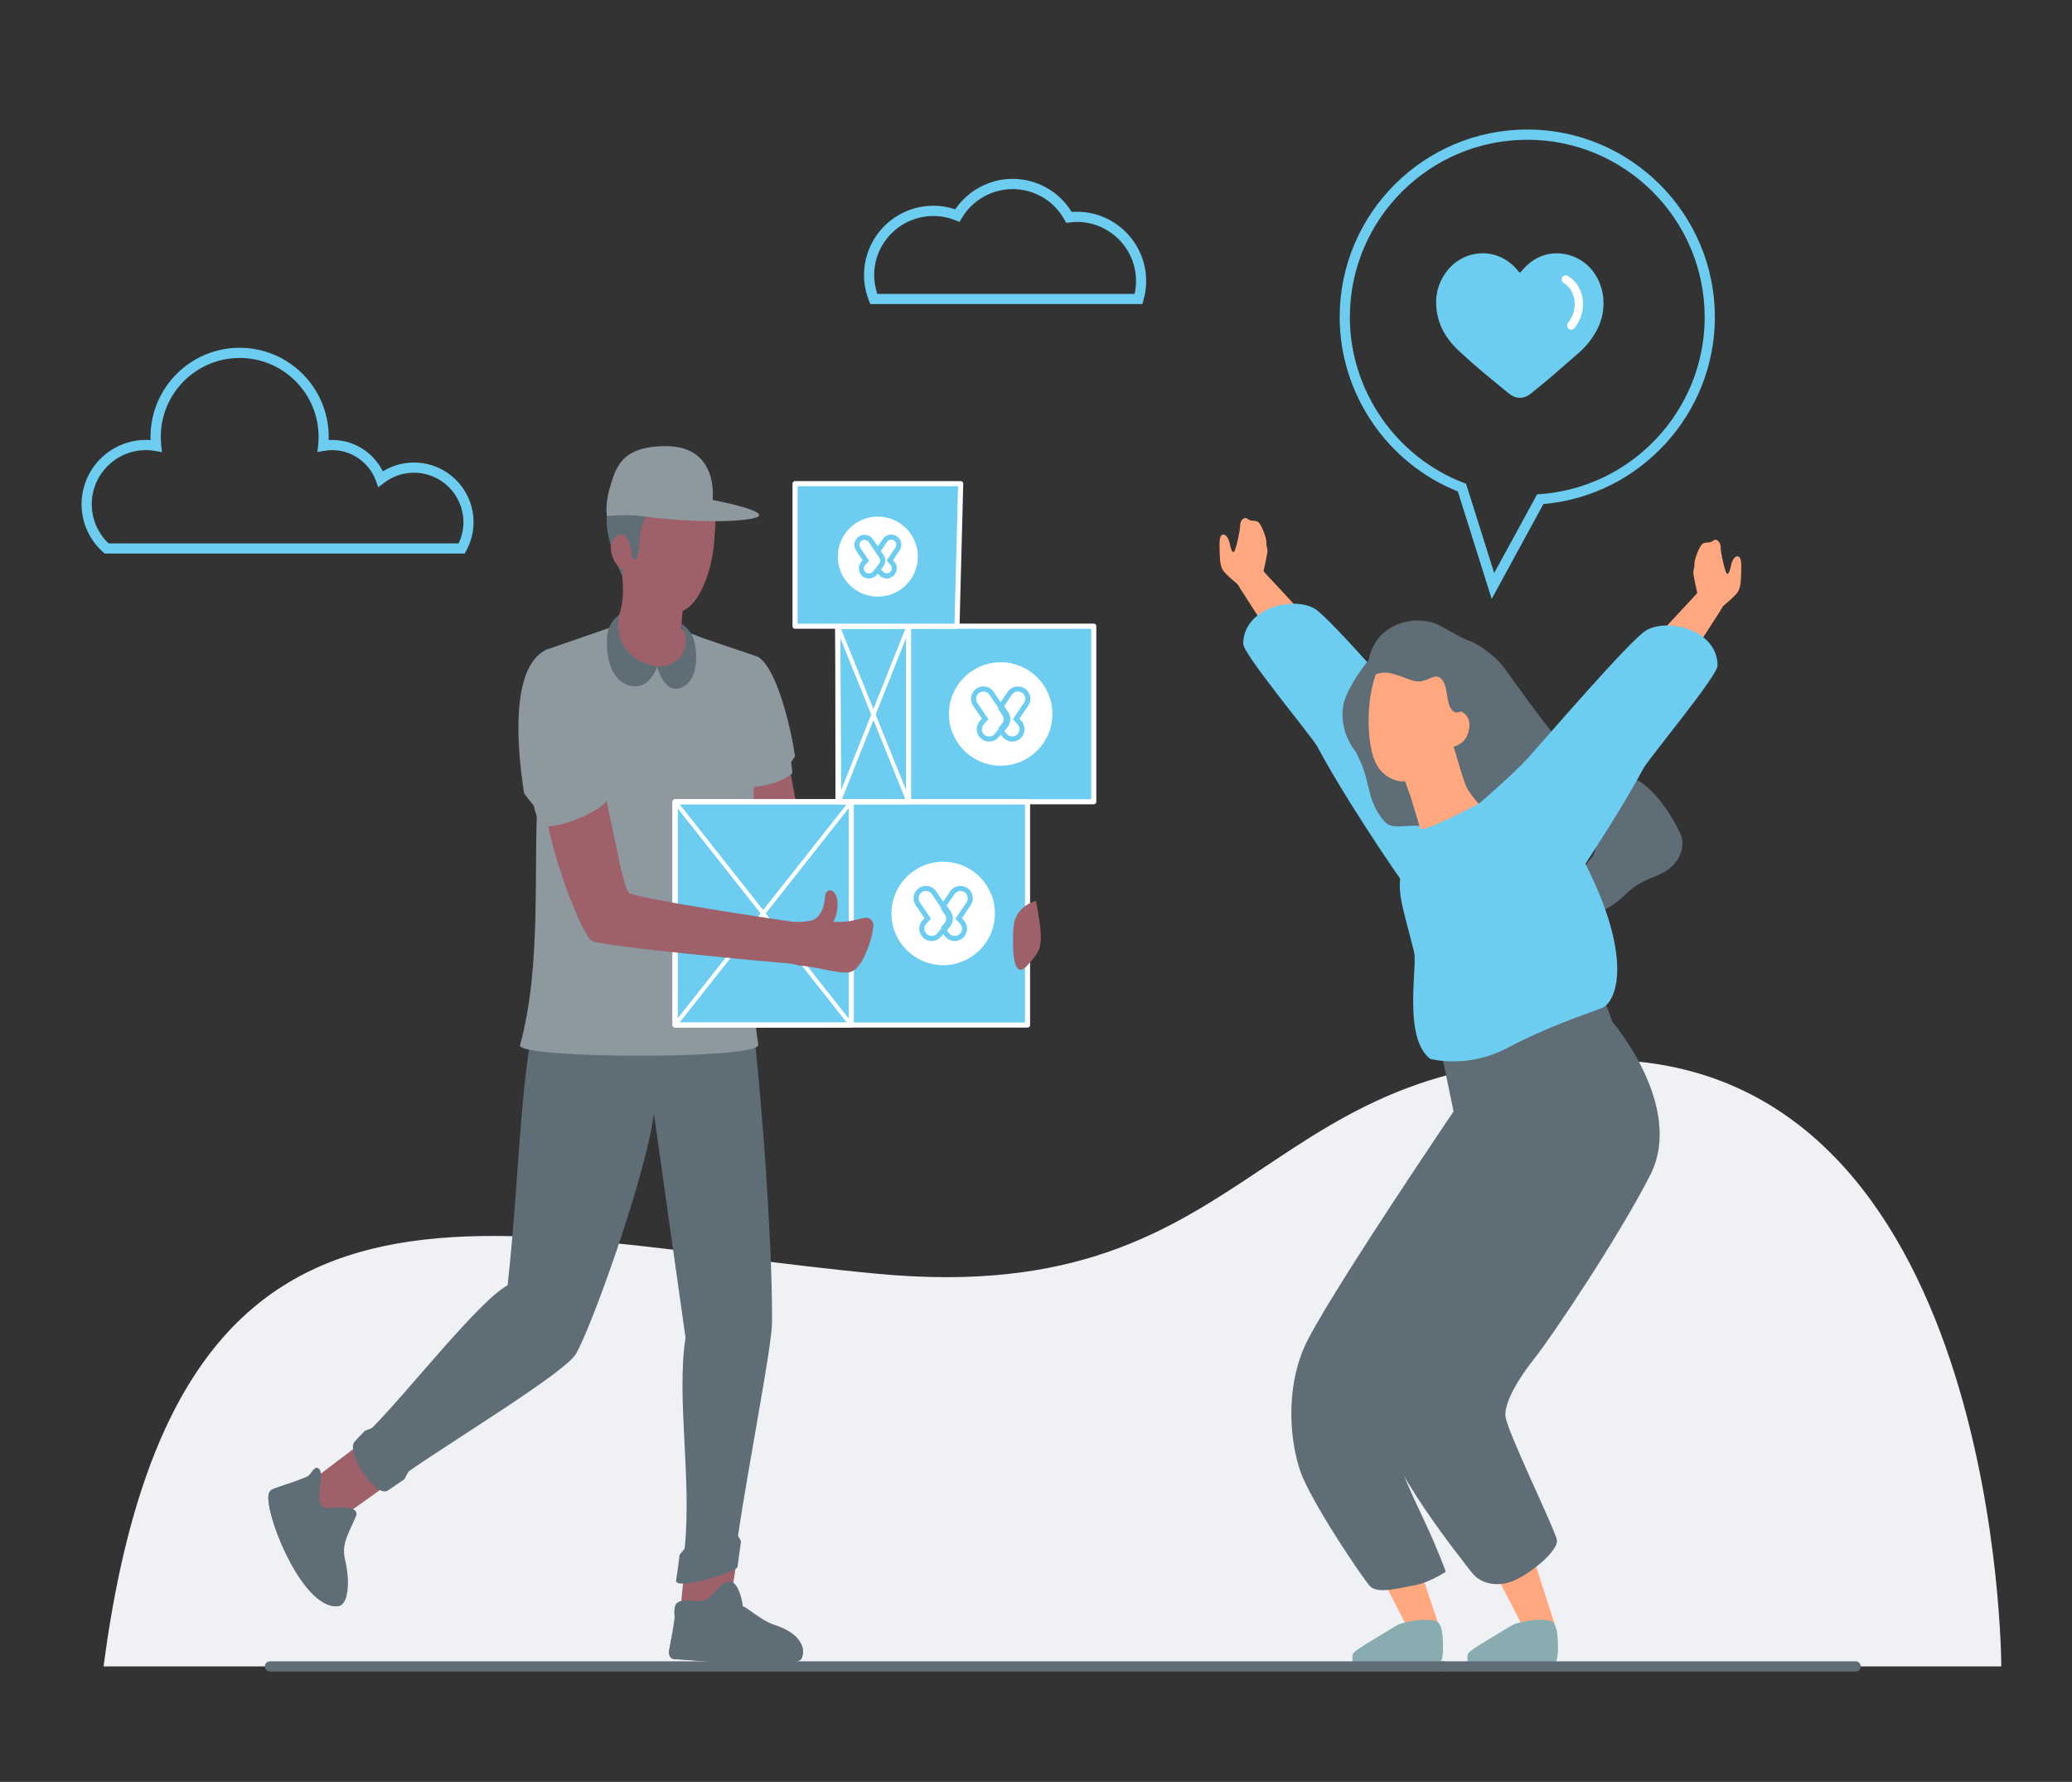 <svg xmlns="http://www.w3.org/2000/svg" xmlns:xlink="http://www.w3.org/1999/xlink" id="Layer_1" x="0px" y="0px" viewBox="0 0 407 350" style="enable-background:new 0 0 407 350;" xml:space="preserve"><rect x="0" y="0" width="407" height="350" fill="#333333" stroke="none"/><style type="text/css">	.st0{fill:#6CCDF0;}	.st1{fill:#5E6D76;}	.st2{fill:#FFFFFF;}	.st3{fill:#F0F1F4;}	.st4{fill:#FFA880;}	.st5{fill:#8E989F;}	.st6{fill:#A3898B;}	.st7{fill:#F1F2F2;}	.st8{fill:#9E616A;}	.st9{fill:none;}	.st10{fill:#88ACB0;}</style><g>	<path class="st3" d="M20.34,327.32h372.77c0,0,0-113.87-73.53-118.98s-70.47,49.02-147.06,41.87   C95.91,243.06,34.64,218.55,20.34,327.32z"></path></g><g>	<polygon class="st8" points="76.35,291.45 67.31,297.9 61.99,297.1 60.39,291.45 71.16,283.28  "></polygon></g><g>	<polyline class="st8" points="133.64,316.38 134.3,309.63 144.57,307.47 143.34,315.51 134.17,316.38  "></polyline></g><g>	<path class="st8" d="M148.19,129.2c4.99,1.18,7.74,32.07,9.84,34.13c1.18,1.15,27.11,7.94,27.86,8.05c2.19,0.32,0.74,7.73-1.4,7.61   c-0.65-0.03-31.67-5.07-33.7-6.2c-2.03-1.13-7.81-16.6-8.11-26.28C142.55,142.46,142.59,130.84,148.19,129.2z"></path></g><g>	<path class="st5" d="M147.56,154.61c0,0,5.12-0.18,8.09-2.72c-0.05-0.61-0.13-1.32-0.24-2.1c-0.04-0.27,0.8-1.08,0.75-1.37   c-1.04-6.69-3.81-17.48-7.35-19.45l-5.56,9.12L147.56,154.61z"></path></g><g>	<path class="st1" d="M62.8,288.68c-0.94-1.18-1.56,0.74-2.29,1.24c-0.51,0.34-4.29,1.66-6.6,2.45c-1.05,0.35-1.21,0.99-1.2,1.86   c0.08,5.12,6.99,21.74,13.6,21.26c1.94-0.14,2.63-4.19,1.47-9.13c-0.72-3.08,0.51-4.73,2.11-8.48c0.58-1.36-0.77-2.09-5.38-1.68   C61.16,296.5,63.74,289.86,62.8,288.68z"></path></g><g>	<path class="st1" d="M128.44,218.73c-1.5,12.12-12.48,42.63-15.38,47.3c-2.26,3.63-23.38,16.46-32.65,22.88   c-0.38,0.27-0.74,1.47-1.08,1.71c-1.66,1.14-2.8,1.92-3.17,2.16c-2.29,1.51-8.25-7.37-6.53-9.57c0.24-0.31,0.93-1.04,1.95-2.07   c0.3-0.31,1.23-0.4,1.59-0.76c7.02-7.07,20.88-24.85,26.54-27.93c2.51-22.96,2.36-42.6,6.29-56.3c0,0,19.37,6.31,41.72,2.94   c2.61,23.34,4.08,49.72,3.92,60.88c-0.06,4.61-4.68,28.11-6.65,41.53c-0.07,0.5,0.62,0.91,0.55,1.38   c-0.28,1.93-0.51,3.61-0.67,4.92c-0.58,1.19-12.38,4.63-12.06,2.65c0.26-1.63,0.48-3.27,0.66-4.92c0.04-0.36,1-1.12,1.03-1.48   c1.39-13.76-1.67-29.69,0.16-41.28L128.44,218.73z"></path></g><g>	<path class="st5" d="M132.17,123.03L120.63,123l-13.42,4.65c0,0-1.54,27.36-1.54,27.36c-0.99,16.48,0.8,34.35-3.52,50.29   c-0.73,2.68,47.29,2.89,46.81-0.12c-1.56-9.76-1.76-24.04-1.4-33.88c0.43-11.59,0.65-23.2,1.02-34.79   c0.02-0.52,0.59-7.41,0.23-7.53c0,0-10.79-3.66-10.79-3.66L132.17,123.03z"></path></g><g>	<path class="st1" d="M132.46,316.6c-0.01,1.2,0,0,0.06,0.84c0.04,0.58-0.63,4.31-1.05,6.58c-0.19,1.03,0.15,1.79,0.97,1.85   c3.77,0.27,13.85,1.02,16.2,1.06c2.86,0.05,8.25-0.04,8.78-1.15c0.79-1.66,0.38-4.77-5.31-6.63c-2.85-0.93-6.15-4.13-6.16-3.51   c0,0-0.66-5.37-2.86-4.97c-2.46,0.45-3.09,4.16-6.24,3.82C133.33,314.12,132.48,314.5,132.46,316.6z"></path></g><g>	<g>		<path class="st9" d="M157.42,322.98c0,0,0,0.01,0.01,0.01C157.42,322.99,157.42,322.98,157.42,322.98z"></path>	</g>	<g>		<path class="st2" d="M157.42,322.99c0,0,0-0.01-0.01-0.01l0,0l0.02,0.06C157.43,323.02,157.43,323.01,157.42,322.99z"></path>	</g>	<g>		<path class="st1" d="M145.98,324.54c-1.48,0.89-3.4,1.22-5.74-1.02c-2.33-2.23-8.51-0.92-8.38-1.64l0,0    c-0.14,0.76-0.27,1.5-0.39,2.14c-0.19,1.03,0.15,1.79,0.97,1.85c3.77,0.27,13.85,1.02,16.2,1.06c2.86,0.05,8.25-0.04,8.78-1.15    c0.33-0.69,0.44-1.64,0.06-2.64C157.57,324.35,147.4,323.69,145.98,324.54z"></path>	</g></g><g>	<g>		<path class="st1" d="M62.08,308.71c-1.9-2.84-3.73-2.63-4.54-4.59c-0.82-1.96,1.53-3.63,0.95-5.46c-0.57-1.84-2.99-6.82-1.93-7.2    c-0.93,0.33-1.87,0.65-2.65,0.92c-1.05,0.35-1.21,0.99-1.2,1.86c0.08,5.12,6.99,21.74,13.6,21.26c0.85-0.06,1.46-0.87,1.78-2.18    C66.72,314.03,63.97,311.54,62.08,308.71z"></path>	</g></g><g>	<path class="st8" d="M121.83,110.21c0.84,5.32,0.88,9.08-1.2,12.8c0,0,2.24,7.83,8.48,7.95c6.24,0.11,5.92-5.93,5.93-6.8   l-1.12-0.43c0,0-0.17-0.71,0.17-3.82c0.37-3.35-2.5-11.23-2.5-11.23L121.83,110.21z"></path></g><g>	<path class="st8" d="M120.04,104.21c0.34,5.62,5.17,9.91,10.79,9.57c5.62-0.34,10.02-5.72,9.68-11.34   c-0.07-1.21-0.09-3.19-0.55-4.24c-2.75-6.4-12.88-7.59-18.11-1.63C120.04,98.64,119.89,101.67,120.04,104.21z"></path></g><g>	<path class="st8" d="M140.36,104.75c0,5.39-2.41,14.5-7.16,15.59c-2.23,0.51-7.87-3.05-8.38-6.79c-0.51-3.73-1.04-7.81-1.04-7.81"></path></g><g>	<path class="st1" d="M121.63,120.74c-1.04,0.85-2.33,2.1-2.42,4.97c-0.07,2.27,0.29,7.12,3.67,8.66c4.45,2.02,6.22-3.42,6.22-3.42   S120.01,129.72,121.63,120.74z"></path></g><g>	<path class="st1" d="M133.91,122.57c0,0,1.18,0.66,2.04,2.23c0.89,1.63,1.8,8.32-1.83,10.14c-3.63,1.82-5.01-3.99-5.01-3.99   s4.16,0.24,5.35-3.49c0.59-1.86,0.23-3.54-0.53-3.75C133.88,123.1,133.91,122.57,133.91,122.57z"></path></g><g>	<path class="st1" d="M124.71,109.79c1.3-0.3,0.37-7.31,2.47-8.42c0,0-7.44-3.86-7.97,0c-0.56,4.1,3.01,11.81,3.01,11.81l0.35-2.88   c0,0-2.45-2.22-2.21-3.77c0.21-1.39,1.45-1.72,2.01-1.46c1.42,0.67,1.71,3.32,1.77,4.09C124.18,109.94,124.71,109.79,124.71,109.79   z"></path></g><g>	<path class="st8" d="M120.06,108.5c0.35,1.8,1.89,4.04,3.2,3.26c1.05-0.63,0.21-6.05-1.25-6.26   C120.44,105.28,119.71,106.7,120.06,108.5z"></path></g><g>	<path class="st5" d="M126.32,101.42c11.94,1.56,21.5,0.94,22.64,0.02c1.54-1.25-8.99-3.24-8.99-3.24s1.37-10.57-9.14-10.57   c-8.97,0-9.89,4.37-11.03,8.16c-0.6,1.98-0.81,3.83-0.59,5.6C119.21,101.38,122.56,100.93,126.32,101.42z"></path></g><g>	<rect x="150.5" y="157.48" class="st0" width="51.34" height="43.86"></rect></g><g>	<rect x="132.6" y="157.48" class="st0" width="32.15" height="43.86"></rect></g><g>	<path class="st0" d="M91.28,108.73H20.56l-0.28-0.25c-2.71-2.4-4.26-5.83-4.26-9.43c0-6.97,5.67-12.64,12.64-12.64   c0.3,0,0.61,0.01,0.92,0.04c-0.01-0.21-0.01-0.43-0.01-0.64c0-9.65,7.85-17.5,17.5-17.5s17.5,7.85,17.5,17.5   c0,0.21,0,0.42-0.01,0.63c4.55-0.29,8.67,2.21,10.64,6.14c1.84-1.13,3.93-1.73,6.11-1.73c6.46,0,11.71,5.25,11.71,11.71   c0,1.98-0.51,3.94-1.46,5.66L91.28,108.73z M21.33,106.73h68.75c0.62-1.3,0.95-2.73,0.95-4.17c0-5.36-4.36-9.71-9.71-9.71   c-2.16,0-4.21,0.7-5.93,2.03l-1.08,0.83l-0.47-1.28c-1.32-3.6-4.77-6.02-8.59-6.02c-0.5,0-1.02,0.05-1.59,0.15l-1.31,0.23   l0.14-1.32c0.06-0.56,0.09-1.11,0.09-1.66c0-8.55-6.95-15.5-15.5-15.5s-15.5,6.95-15.5,15.5c0,0.55,0.03,1.12,0.09,1.68l0.14,1.32   l-1.31-0.23c-0.65-0.11-1.25-0.17-1.84-0.17c-5.87,0-10.64,4.77-10.64,10.64C18.02,101.94,19.22,104.72,21.33,106.73z"></path></g><g>	<path class="st0" d="M224.4,59.73h-53.44l-0.25-0.63c-0.65-1.63-0.99-3.33-0.99-5.07c0-7.51,6.11-13.62,13.63-13.62   c1.46,0,2.9,0.24,4.29,0.7c2.52-3.71,6.77-5.98,11.26-5.98c4.75,0,9.14,2.47,11.61,6.5c0.36-0.03,0.69-0.04,1.01-0.04   c7.51,0,13.62,6.11,13.62,13.62c0,1.27-0.18,2.55-0.55,3.8L224.4,59.73z M172.33,57.73h50.54c0.19-0.83,0.28-1.68,0.28-2.52   c0-6.41-5.21-11.62-11.62-11.62c-0.43,0-0.89,0.03-1.43,0.1l-0.67,0.08l-0.33-0.59c-2.04-3.73-5.95-6.04-10.2-6.04   c-4.07,0-7.9,2.19-9.99,5.71l-0.44,0.74l-0.8-0.32c-1.39-0.56-2.85-0.84-4.33-0.84c-6.41,0-11.63,5.21-11.63,11.62   C171.72,55.29,171.93,56.53,172.33,57.73z"></path></g><g>	<polygon class="st0" points="164.75,157.48 214.85,157.48 214.85,123 164.56,123  "></polygon></g><g>	<path class="st2" d="M214.85,157.98h-50.11c-0.28,0-0.5-0.22-0.5-0.5L164.06,123c0-0.13,0.05-0.26,0.15-0.36s0.22-0.15,0.35-0.15   h50.29c0.28,0,0.5,0.22,0.5,0.5v34.48C215.35,157.76,215.13,157.98,214.85,157.98z M165.24,156.98h49.11V123.5h-49.29   L165.24,156.98z"></path></g><g>	<path class="st2" d="M178.47,157.98h-13.86c-0.28,0-0.5-0.22-0.5-0.5L164.06,123c0-0.13,0.05-0.26,0.15-0.35s0.22-0.15,0.35-0.15   h13.91c0.28,0,0.5,0.22,0.5,0.5v34.48C178.97,157.76,178.74,157.98,178.47,157.98z M165.11,156.98h12.86V123.5h-12.91   L165.11,156.98z"></path></g><g>	<polygon class="st0" points="156.17,123 187.98,123 188.7,95 156.17,95  "></polygon></g><g>	<path class="st2" d="M187.98,123.5h-31.81c-0.28,0-0.5-0.22-0.5-0.5V95c0-0.28,0.22-0.5,0.5-0.5h32.54c0.13,0,0.26,0.05,0.36,0.15   c0.09,0.1,0.14,0.23,0.14,0.36l-0.73,28C188.47,123.29,188.25,123.5,187.98,123.5z M156.67,122.5h30.82l0.7-27h-31.52V122.5z"></path></g><g>	<g>		<g>			<polygon class="st4" points="282.44,318.66 276.94,320.6 269.02,305.22 277.77,304.86    "></polygon>		</g>	</g>	<g>		<g>			<path class="st10" d="M266.02,327.49c0.3,0.36,16.31-0.35,16.75-0.66c0.42-0.29,0.65-1.52,0.67-2.52c0.04-2.54-0.08-4.91-1-5.66     c-1.26-1.03-6.69-0.24-8.12,0.64c-0.54,0.32-3.7,2.23-4.75,2.87c-1.76,1.05-3.67,2.25-3.82,2.72     C265.51,325.62,265.73,327.13,266.02,327.49z"></path>		</g>	</g>	<g>		<g>			<g>				<g>					<g>						<g>							<path class="st4" d="M267.41,142.15L267.41,142.15c2.14-1.8,3.33-5.49,1.5-7.6l-20.46-22.05l-1.03-1.29l-0.57-0.71         l-4.19,3.45l0.26,0.45l0.76,1.31l16.3,25.31C261.61,143.56,265.1,144.09,267.41,142.15z"></path>						</g>					</g>				</g>				<g>					<g>						<path class="st4" d="M242.74,114.44c0,0-1.82-1.44-2.5-2.41c-0.68-0.97-0.64-2.89-0.68-4.17c-0.03-1.28-0.07-2.57,0.54-2.82        c0.61-0.25,1.23,0.63,1.46,1.75c0.23,1.12,0.48,1.81,0.82,1.6c0.34-0.21,1.2-4.06,1.21-5c0.01-0.93,0.37-1.45,0.85-1.62        c0.27-0.1,0.45,0.05,0.66,0.19c0.26,0.17,0.47,0.27,0.78,0.3c0.45,0.05,0.96,0.02,1.33,0.32c0.5,0.41,1.58,2.98,1.54,3.93        c-0.04,0.95,0.23,0.91,0.21,1.77c-0.02,0.85-1.46,6.9-1.46,6.9l-2.12,1.7L242.74,114.44z"></path>					</g>				</g>			</g>			<g>				<g>					<path class="st0" d="M291.24,153.75c0,0-6.92-5.96-9.94-9.29c-2.47-2.72-19.89-23.02-23.05-24.9       c-4.26-2.53-14.03-0.13-14.05,6.91c0,2.01,13.52,18.29,14.48,20.05c2.13,3.94,4.43,7.79,6.81,11.59       c3.34,5.34,6.81,10.6,10.42,15.76c4.77-2.73,9.54-5.47,14.3-8.2c0.73-0.42,1.5-0.88,1.86-1.63c0.3-0.61,0.28-1.32,0.26-1.99       c-0.07-2.36-0.15-4.78-1.04-6.97C291.14,154.72,291.24,153.75,291.24,153.75z"></path>				</g>			</g>		</g>		<g>			<g>				<polygon class="st4" points="305.4,319.07 299.9,321.02 292.59,306.83 301.35,306.47     "></polygon>			</g>		</g>		<g>			<g>				<g>					<path class="st1" d="M266.35,147.74c0.15,0.36,0.32,0.72,0.51,1.09c1.29,2.43,1.6,4.74,2.33,7.33c0.54,1.92,1.53,3.89,2.9,5.35       c1.59,1.69,5.56,0.08,7.61,0.95c0.91,0.39,1.71-0.83,0.8-1.37c-0.47-0.29-0.92-0.6-1.36-0.95c0,0,0-0.01-0.01-0.01       c0,0-0.01-0.01-0.02-0.01c-0.05-0.04-0.09-0.07-0.13-0.11c0.08-0.15,0.11-0.33,0.06-0.52c-0.68-2.4-2.24-4.63-3.48-6.9       c-0.03-0.11-0.06-0.21-0.1-0.31c-0.05-0.16-0.15-0.28-0.26-0.37c-0.09-0.18-0.18-0.36-0.27-0.54c0.53,0.34,1.08,0.64,1.63,0.92       c2.78,1.41,5.62,2.8,8.45,4.12c2.3,1.07,6.4,7.94,8.35,6.53c1.14-0.82,17.92-14.4,14.41-16.09       c-1.87-0.9-10.74-13.55-12.3-15.68c-1.44-1.95-4.71-4.6-6.96-5.34c-1.52-0.5-5.35-2.86-6.29-3.24       c-2.1-0.85-4.46-0.93-6.63-0.31c-3.11,0.9-5.17,2.89-6.22,5.51c-0.26,0.64-0.45,1.31-0.59,2.02c-1.69,1.84-4.63,6.38-4.98,9.06       C263.39,142.14,264.4,145.28,266.35,147.74z M271.16,148.29c0.88,0.94,1.87,1.78,2.91,2.51c-0.29,0.1-0.55,0.37-0.59,0.69       c0,0.05,0,0.11-0.01,0.16c-0.16-0.07-0.35-0.09-0.51-0.05c-0.22-0.08-0.49-0.05-0.7,0.06c-0.09-0.38-0.18-0.77-0.28-1.17       C271.77,149.71,271.49,148.99,271.16,148.29z"></path>				</g>			</g>			<g>				<g>					<path class="st1" d="M330.16,163.94c0.8,2.12,0.01,4.44-1.52,6.01c-1.27,1.3-2.83,1.93-4.49,2.58c-2.04,0.8-3.53,1.87-5.1,3.37       c-2.05,1.96-4.63,3.73-7.62,3.5c-2.28-0.17-3.33-1.8-2.88-3.99c0.53-2.59,2.41-5.01,4.1-6.96c2.05-2.37,1.86-16.08,5.02-16.25       C324.68,151.83,330.04,163.61,330.16,163.94z"></path>				</g>			</g>		</g>		<g>			<g>				<path class="st1" d="M287.2,215.82c0,0-27.4,40.36-31.05,48.9c-3.66,8.54-2.74,18.29-0.76,24.16      c1.98,5.87,12.17,20.97,13.69,22.65c1.52,1.68,6.12,0.29,8.86-0.17c2.74-0.46,6.06-2.64,6.06-2.64s-1.53-4.24-4.06-9.66      c-2.93-6.27-6.88-14.13-6.16-18.85c1.99-13.01,23.67-47.04,23.67-47.04s-1.07-20.27-1.52-20.27S287.2,215.82,287.2,215.82z"></path>			</g>		</g>		<g>			<g>				<path class="st1" d="M324.15,230.81c-6.3,12.35-19.52,31.99-22.71,35.97c-3.19,3.99-5.9,8.61-5.74,11.32      c0.16,2.71,9.8,22.4,10.12,24.39c0.32,1.99-4.7,6.22-8.05,7.81c-3.35,1.59-6.86,0.87-8.61-1.36      c-1.75-2.23-17.3-21.62-17.3-29.15c0-7.53-2.95-10.46,2.31-18.43c5.26-7.97,18.98-33.16,18.98-33.16l-1.93-18.81l25.59-8.56      C316.83,200.84,330.98,217.42,324.15,230.81z"></path>			</g>		</g>		<g>			<g>				<g>					<path class="st4" d="M286.72,140.24c-0.08,1.75-0.47,3.48-0.96,5.17c-0.71,2.47-1.94,4.04-3.99,5.6       c-1.29,0.98-4.77,3.01-7.28,2.35c-4-1.06-4.78-4.71-5.05-5.86c-0.3-1.26-0.46-2.56-0.54-3.85c-0.13-2.06-0.08-4.13,0.18-6.17       c0.05-0.39,0.11-0.78,0.18-1.17c0.21-1.21,0.5-2.4,0.89-3.57c0.24-0.75,0.55-1.52,1.14-2.04c0.53-0.47,1.22-0.69,1.91-0.85       c2.42-0.57,5.01-0.59,7.34,0.28C284.71,131.68,286.91,135.92,286.72,140.24z"></path>				</g>			</g>			<g>				<g>					<path class="st4" d="M293.09,160.7l-7.17,6.2l-6.97-4.21l-1.81-6.03l-0.2-0.57l-0.92-2.58l-0.2-0.56l-0.58-1.61l9.37-7.89       c0,0,2.49,8.86,3.35,10.93C288.81,156.46,293.09,160.7,293.09,160.7z"></path>				</g>			</g>			<g>				<g>					<path class="st4" d="M286.05,139.48c0,0,3.46,0.35,2.38,4.33c-1.08,3.98-6.03,2.94-6.03,2.94L286.05,139.48z"></path>				</g>			</g>		</g>		<g>			<g>				<path class="st1" d="M269.69,131.52c0.19-1.3,2-2.46,3.15-2.88c2.3-0.83,4.45,0.06,6.7,0.56c2.49,0.55,4.27,0.95,5.91,3.07      c0.48,0.62,0.83,1.24,1.06,1.97c0.66,1.22,1.24,2.92,1.1,4.17c-0.01,0.12-0.05,0.23-0.09,0.32c0.38,0.05,0.51,0.6,0.08,0.74      c-0.91,0.29-1.56,0.9-2.32,0.08c-1.16-1.23-0.88-3.92-1.65-5.43c-1.5-2.93-3.13,0.38-5.86-0.38c-2.57-0.71-5.01-2.22-7.23-1.38      C270,132.59,269.63,131.98,269.69,131.52z"></path>			</g>		</g>		<g>			<polygon class="st1" points="285.52,218.3 282.4,203.23 314.6,195.02 318.32,204.98 314.36,215.82 298.79,219.92    "></polygon>		</g>		<g>			<path class="st0" d="M280.94,207.98c0,0,7.28,2.04,15.17-2.15c7.89-4.18,15.31-6.59,18.49-7.81c3.17-1.22,6.82-11-5.59-32.83     c-7.08-12.46-11.57-8.55-11.57-8.55l-7,1.23c0,0-11.67,6.19-11.5,4.82c0,0-2.02,4.03-2.89,6.18c-2.24,5.51-0.73,8.17,1.72,18.15     C278.45,189.77,275.54,203.84,280.94,207.98z"></path>		</g>		<g>			<g>				<g>					<g>						<g>							<path class="st4" d="M314.18,146.42L314.18,146.42c-2.14-1.8-3.33-5.49-1.5-7.6l20.46-22.05l1.03-1.29l0.57-0.71l4.19,3.45         l-0.26,0.45l-0.76,1.31l-16.3,25.31C319.97,147.83,316.49,148.36,314.18,146.42z"></path>						</g>					</g>				</g>				<g>					<g>						<path class="st4" d="M338.84,118.71c0,0,1.82-1.44,2.5-2.41c0.68-0.97,0.64-2.89,0.68-4.17c0.03-1.28,0.07-2.57-0.54-2.82        c-0.61-0.25-1.23,0.63-1.46,1.75c-0.23,1.12-0.48,1.81-0.82,1.6c-0.34-0.21-1.2-4.06-1.21-5c-0.01-0.93-0.37-1.45-0.85-1.62        c-0.27-0.1-0.45,0.05-0.66,0.19c-0.26,0.17-0.47,0.27-0.78,0.3c-0.45,0.05-0.96,0.02-1.33,0.32c-0.5,0.41-1.58,2.98-1.54,3.93        c0.04,0.95-0.23,0.91-0.21,1.77c0.02,0.85,1.46,6.9,1.46,6.9l2.12,1.7L338.84,118.71z"></path>					</g>				</g>			</g>			<g>				<g>					<path class="st0" d="M290.34,158.02c0,0,6.92-5.96,9.94-9.29c2.47-2.72,19.89-23.02,23.05-24.9       c4.26-2.53,14.03-0.13,14.05,6.91c0,2.01-13.52,18.29-14.48,20.05c-2.13,3.94-4.43,7.79-6.81,11.59       c-3.34,5.34-6.81,10.6-10.42,15.76c-4.77-2.73-9.54-5.47-14.3-8.2c-0.73-0.42-1.5-0.88-1.86-1.63       c-0.3-0.61-0.28-1.32-0.26-1.99c0.07-2.36,0.15-4.78,1.04-6.97C290.45,158.99,290.34,158.02,290.34,158.02z"></path>				</g>			</g>		</g>	</g>	<g>		<g>			<path class="st10" d="M288.6,327.49c0.3,0.36,16.31-0.35,16.75-0.66c0.42-0.29,0.65-1.52,0.67-2.52c0.04-2.54-0.08-4.91-1-5.66     c-1.26-1.03-6.69-0.24-8.12,0.64c-0.54,0.32-3.7,2.23-4.75,2.87c-1.76,1.05-3.67,2.25-3.82,2.72     C288.09,325.62,288.31,327.13,288.6,327.49z"></path>		</g>	</g></g><g>	<path class="st0" d="M293.01,117.64l-6.65-21.11c-13.91-5.55-23.21-19.24-23.21-34.24c0-20.32,16.53-36.85,36.85-36.85   c20.32,0,36.85,16.53,36.85,36.85c0,19.07-14.75,35.09-33.68,36.71L293.01,117.64z M300,27.45c-19.22,0-34.85,15.63-34.85,34.85   c0,14.33,9,27.41,22.38,32.55l0.45,0.17l5.52,17.54l8.43-15.46l0.55-0.04c18.15-1.28,32.37-16.54,32.37-34.75   C334.85,43.08,319.22,27.45,300,27.45z"></path></g><g>	<path class="st1" d="M364.51,328.32h-81.04c-0.55,0-1-0.45-1-1s0.45-1,1-1h81.04c0.55,0,1,0.45,1,1S365.06,328.32,364.51,328.32z"></path></g><g>	<path class="st1" d="M283.47,328.32H53.02c-0.55,0-1-0.45-1-1s0.45-1,1-1h230.45c0.55,0,1,0.45,1,1S284.02,328.32,283.47,328.32z"></path></g><g>	<g>		<path class="st0" d="M310.5,68.97c0.67-0.65,1.31-1.33,1.87-2.09c1.59-2.15,2.64-4.49,2.6-7.37c0.02-1.67-0.4-3.37-1.25-4.97    c-0.23-0.43-0.49-0.83-0.77-1.21c-0.6-0.8-1.33-1.48-2.15-2.03c-0.11-0.07-0.21-0.14-0.32-0.21c-1.84-1.13-4.06-1.6-6.21-1.2    c-2.2,0.41-3.92,1.6-5.34,3.28c-0.39,0.46-0.39,0.47-0.76,0.01c-4-4.91-10.5-4.17-13.76-0.17c-2.26,2.78-2.79,5.99-1.93,9.41    c0.67,2.67,2.26,4.83,4.27,6.68c3.07,2.84,6.31,5.48,9.55,8.13c1.48,1.21,3.03,1.21,4.51,0c1.26-1.03,2.52-2.06,3.77-3.1    L310.5,68.97z"></path>	</g></g><g>	<g>		<path class="st2" d="M308.64,64.76c-0.17,0-0.34-0.05-0.48-0.16c-0.36-0.27-0.44-0.78-0.17-1.14c0.93-1.25,1.35-2.44,1.33-3.74    c0.01-0.84-0.21-1.69-0.62-2.48c-0.11-0.2-0.23-0.4-0.37-0.59c-0.29-0.38-0.64-0.71-1.04-0.98l-0.16-0.1    c-0.38-0.24-0.5-0.74-0.26-1.12s0.74-0.5,1.12-0.26c0.07,0.04,0.14,0.09,0.21,0.14c0.54,0.37,1.02,0.82,1.42,1.34    c0.2,0.26,0.37,0.53,0.52,0.81c0.54,1.03,0.83,2.15,0.81,3.24c0.02,1.65-0.5,3.16-1.65,4.71    C309.13,64.65,308.89,64.76,308.64,64.76z"></path>	</g></g><g>	<path class="st2" d="M201.84,201.84H132.6c-0.28,0-0.5-0.22-0.5-0.5v-43.86c0-0.28,0.22-0.5,0.5-0.5h69.24c0.28,0,0.5,0.22,0.5,0.5   v43.86C202.34,201.62,202.12,201.84,201.84,201.84z M133.1,200.84h68.24v-42.86H133.1V200.84z"></path></g><g>	<path class="st2" d="M167.22,201.84H132.6c-0.28,0-0.5-0.22-0.5-0.5v-43.86c0-0.28,0.22-0.5,0.5-0.5h34.62c0.28,0,0.5,0.22,0.5,0.5   v43.86C167.72,201.62,167.49,201.84,167.22,201.84z M133.1,200.84h33.62v-42.86H133.1V200.84z"></path></g><g>	<path class="st2" d="M167.22,201.74c-0.12,0-0.24-0.05-0.31-0.15l-34.62-43.86c-0.14-0.17-0.11-0.42,0.07-0.56   c0.17-0.14,0.42-0.11,0.56,0.07l34.62,43.86c0.14,0.17,0.11,0.42-0.07,0.56C167.39,201.71,167.31,201.74,167.22,201.74z"></path></g><g>	<path class="st2" d="M132.6,201.74c-0.09,0-0.17-0.03-0.25-0.09c-0.17-0.14-0.2-0.39-0.07-0.56l34.62-43.86   c0.14-0.17,0.39-0.2,0.56-0.07c0.17,0.14,0.2,0.39,0.07,0.56l-34.62,43.86C132.83,201.69,132.71,201.74,132.6,201.74z"></path></g><g>	<g>		<path class="st8" d="M112.33,138.55c4.99,1.18,9.09,34.74,11.19,36.8c1.18,1.15,31.3,5.59,32.04,5.69    c0.5,0.07,2.61,0.06,3.24-0.14c0.45,1.6-0.36,7.33-2.08,8.68c-1.34-0.37-2.8-0.44-3.12-0.46c-0.65-0.03-35.29-3.18-37.32-4.31    c-2.03-1.13-9.16-19.27-9.45-28.95C106.7,151.81,106.73,140.19,112.33,138.55z"></path>	</g>	<g>		<path class="st5" d="M107.21,127.65c2.92-1.49,9.28,13.49,11.89,24.49c0.11,0.47-0.38,1.95-0.28,2.4    c0.17,0.79,0.33,1.54,0.46,2.25c0.01,2.55-13.29,7.6-13.48,4.61c-0.15-0.74-0.68-1.67-0.89-2.94c-0.06-0.38-1.92-2.33-1.98-2.75    C101.55,146.85,100.22,131.22,107.21,127.65z"></path>	</g>	<g>		<path class="st8" d="M158.79,180.91c2.17-0.14,3.14-2.54,3.28-4.8c0.13-2.09,2.99-1.75,2.36,2.74c-0.37,2.63-1.66,2.23,0.5,2.23    c3.95,0,5.54-1.91,6.55,0.14c0.47,0.96-1.4,8.11-3.94,9.5c-1.8,0.99-5.64-0.65-10.42-1.06c-3.5-0.3,0-4.63,0-4.63L158.79,180.91z"></path>	</g></g><g>	<path class="st8" d="M203.5,176.94c0,0-4.18,0.96-4.44,5.33c-0.26,4.37-0.07,10.52,2.78,7.32   C204.68,186.38,205.16,185.87,203.5,176.94z"></path></g><g>	<path class="st2" d="M178.47,157.88c-0.16,0-0.31-0.09-0.37-0.25l-13.91-34.48c-0.08-0.21,0.02-0.44,0.22-0.52   c0.2-0.08,0.44,0.02,0.52,0.22l13.91,34.48c0.08,0.21-0.02,0.44-0.22,0.52C178.57,157.87,178.52,157.88,178.47,157.88z"></path></g><g>	<path class="st2" d="M164.75,157.88c-0.05,0-0.1-0.01-0.15-0.03c-0.21-0.08-0.31-0.31-0.22-0.52l13.72-34.48   c0.08-0.21,0.32-0.3,0.52-0.22c0.21,0.08,0.31,0.31,0.22,0.52l-13.72,34.48C165.06,157.78,164.9,157.88,164.75,157.88z"></path></g><g>	<g>		<circle class="st2" cx="172.43" cy="109.33" r="7.86"></circle>	</g>	<g>		<g>			<path class="st0" d="M174.19,113.63c-0.62,0-1.22-0.28-1.61-0.82l-0.53-0.66l0.78-0.63l0.54,0.67c0.17,0.23,0.4,0.37,0.66,0.42     c0.26,0.04,0.52-0.02,0.74-0.18c0.21-0.16,0.36-0.39,0.4-0.65c0.04-0.26-0.02-0.53-0.18-0.74l-0.83-0.93l1.72-2.55     c0.15-0.22,0.2-0.48,0.15-0.75s-0.2-0.49-0.42-0.64c-0.45-0.31-1.07-0.19-1.38,0.27l-1.38,2.04l-0.83-0.56l1.38-2.04     c0.62-0.91,1.86-1.15,2.77-0.53c0.44,0.3,0.74,0.75,0.84,1.27c0.1,0.52-0.01,1.05-0.31,1.5l-1.29,1.9l0.34,0.38     c0.35,0.47,0.47,1,0.39,1.52c-0.08,0.53-0.37,0.99-0.8,1.3C175.01,113.5,174.59,113.63,174.19,113.63z"></path>		</g>		<g>			<path class="st0" d="M172.82,112.15l-0.78-0.63l0.68-0.85c0.14-0.2,0.21-0.46,0.16-0.72c-0.02-0.15-0.08-0.29-0.17-0.41     l-0.71-1.04l0.83-0.56l0.7,1.03c0.17,0.24,0.28,0.53,0.33,0.83c0.08,0.53-0.04,1.05-0.36,1.48L172.82,112.15z"></path>		</g>		<g>			<path class="st0" d="M170.69,113.63c-0.41,0-0.82-0.12-1.18-0.38c-0.43-0.31-0.71-0.78-0.79-1.3c-0.08-0.53,0.04-1.05,0.36-1.48     l0.38-0.42l-1.29-1.9c-0.3-0.44-0.41-0.97-0.31-1.5c0.1-0.52,0.4-0.98,0.84-1.27c0.91-0.61,2.15-0.38,2.77,0.53l1.38,2.04     l-0.83,0.56l-1.38-2.04c-0.31-0.45-0.93-0.57-1.38-0.27c-0.22,0.15-0.37,0.38-0.42,0.64s0,0.53,0.15,0.75l1.72,2.55l-0.87,0.97     c-0.13,0.17-0.19,0.44-0.15,0.7c0.04,0.26,0.18,0.49,0.4,0.65c0.22,0.16,0.48,0.22,0.74,0.18c0.26-0.04,0.49-0.18,0.65-0.4     l0.56-0.69l0.78,0.63l-0.54,0.67C171.9,113.35,171.3,113.63,170.69,113.63z"></path>		</g>	</g></g><g>	<g>		<circle class="st2" cx="196.56" cy="140.24" r="10.16"></circle>	</g>	<g>		<g>			<path class="st0" d="M198.83,145.66c-0.75,0-1.49-0.35-1.97-1l-0.69-0.85l0.78-0.63l0.7,0.87c0.48,0.66,1.38,0.8,2.02,0.33     c0.64-0.47,0.78-1.36,0.31-2l-1.01-1.12l2.17-3.2c0.44-0.66,0.27-1.55-0.38-1.99c-0.65-0.44-1.55-0.27-1.99,0.38l-1.79,2.64     l-0.83-0.56l1.79-2.64c0.75-1.11,2.27-1.4,3.38-0.65c1.11,0.75,1.4,2.27,0.65,3.38l-1.73,2.55l0.52,0.58     c0.82,1.12,0.58,2.65-0.5,3.44C199.83,145.51,199.32,145.66,198.83,145.66z"></path>		</g>		<g>			<path class="st0" d="M197.06,143.9l-1.01-0.81l0.88-1.1c0.18-0.25,0.27-0.59,0.21-0.93c-0.03-0.2-0.1-0.38-0.22-0.54l-0.91-1.35     l1.07-0.72l0.91,1.34c0.22,0.32,0.37,0.68,0.43,1.07c0.11,0.68-0.06,1.36-0.46,1.92L197.06,143.9z"></path>		</g>		<g>			<path class="st0" d="M194.29,145.66c-0.51,0-1.01-0.16-1.43-0.47c-0.53-0.38-0.87-0.95-0.97-1.59c-0.1-0.64,0.05-1.29,0.44-1.81     l0.55-0.62l-1.73-2.55c-0.75-1.11-0.46-2.63,0.65-3.38c1.11-0.75,2.63-0.46,3.38,0.65l1.79,2.64l-0.83,0.56l-1.79-2.64     c-0.44-0.65-1.33-0.82-1.99-0.38c-0.65,0.44-0.83,1.34-0.38,1.99l2.17,3.2l-1.04,1.16c-0.19,0.27-0.29,0.65-0.23,1.03     c0.06,0.38,0.26,0.71,0.57,0.94c0.64,0.47,1.54,0.32,2-0.31l0.72-0.89l0.78,0.63l-0.7,0.87c-0.37,0.51-0.93,0.85-1.58,0.95     C194.54,145.65,194.42,145.66,194.29,145.66z"></path>		</g>	</g></g><g>	<g>		<circle class="st2" cx="185.27" cy="179.42" r="10.16"></circle>	</g>	<g>		<g>			<path class="st0" d="M187.54,184.84c-0.13,0-0.25-0.01-0.38-0.03c-0.64-0.1-1.21-0.45-1.59-0.97l-0.69-0.85l0.78-0.63l0.7,0.87     c0.48,0.66,1.38,0.8,2.02,0.33c0.64-0.46,0.78-1.36,0.31-2l-1.01-1.12l2.17-3.2c0.44-0.65,0.27-1.55-0.38-1.99     c-0.65-0.44-1.55-0.27-1.99,0.38l-1.79,2.64l-0.83-0.56l1.79-2.64c0.75-1.11,2.27-1.4,3.38-0.65c1.11,0.75,1.4,2.27,0.65,3.38     l-1.73,2.55l0.52,0.58c0.82,1.12,0.58,2.65-0.5,3.44C188.54,184.68,188.05,184.84,187.54,184.84z"></path>		</g>		<g>			<path class="st0" d="M185.77,183.08l-1.01-0.81l0.88-1.1c0.18-0.25,0.27-0.59,0.21-0.93c-0.03-0.2-0.1-0.38-0.22-0.54l-0.91-1.35     l1.07-0.72l0.91,1.34c0.22,0.31,0.37,0.68,0.43,1.07c0.11,0.68-0.06,1.36-0.46,1.92L185.77,183.08z"></path>		</g>		<g>			<path class="st0" d="M183,184.84c-0.51,0-1.01-0.16-1.43-0.47c-1.08-0.79-1.32-2.32-0.53-3.4l0.56-0.62l-1.73-2.55     c-0.36-0.54-0.5-1.19-0.38-1.82c0.12-0.64,0.49-1.19,1.03-1.56c0.54-0.37,1.18-0.5,1.82-0.38c0.64,0.12,1.19,0.49,1.55,1.03     l1.79,2.64l-0.83,0.56l-1.79-2.64c-0.21-0.32-0.54-0.53-0.92-0.6c-0.38-0.07-0.76,0-1.07,0.22c-0.32,0.21-0.53,0.54-0.6,0.92     s0.01,0.76,0.22,1.07l2.17,3.2l-1.04,1.16c-0.43,0.6-0.29,1.5,0.35,1.96c0.64,0.47,1.54,0.32,2-0.31l0.72-0.89l0.78,0.63     l-0.7,0.87c-0.37,0.51-0.93,0.85-1.58,0.95C183.25,184.83,183.13,184.84,183,184.84z"></path>		</g>	</g></g></svg>